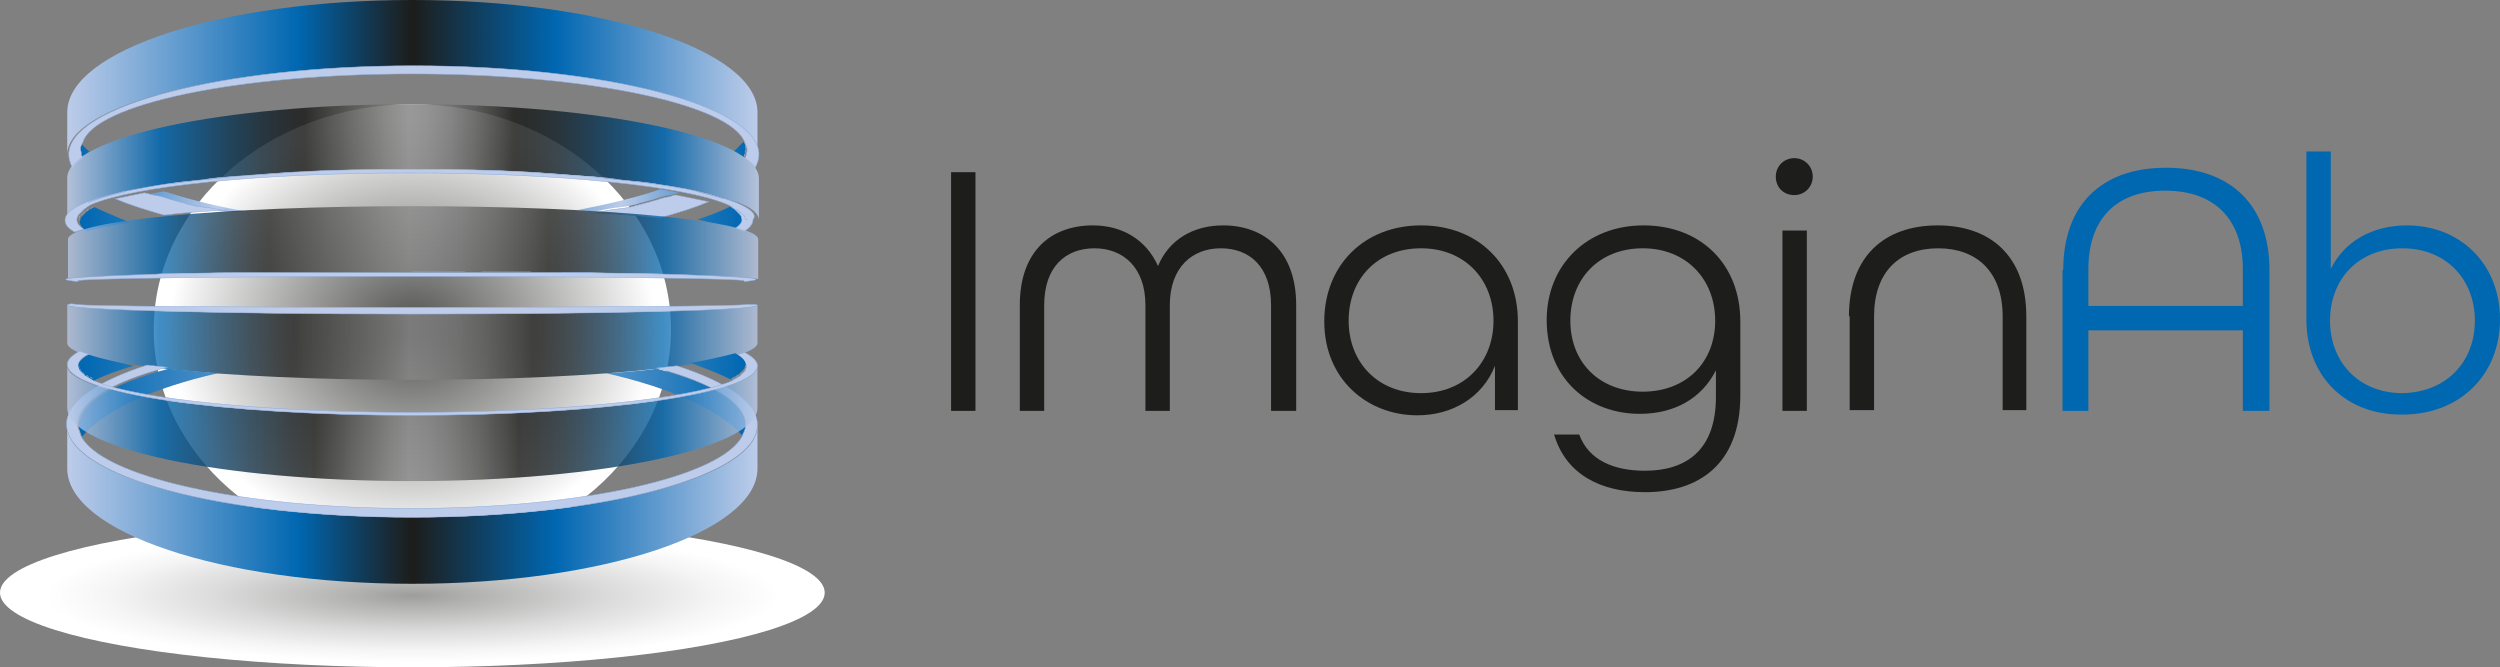 <?xml version="1.0" encoding="utf-8"?>
<!-- Generator: Adobe Illustrator 25.2.3, SVG Export Plug-In . SVG Version: 6.00 Build 0)  -->
<svg version="1.1" id="Layer_1" xmlns="http://www.w3.org/2000/svg" xmlns:xlink="http://www.w3.org/1999/xlink" x="0px" y="0px"
	 viewBox="0 0 338.3 90.3" style="enable-background:new 0 0 338.3 90.3;" xml:space="preserve">
<rect x="0" y="0" width="338.3" height="90.3" fill="#808080" stroke="none"/>
<style type="text/css">
	.st0{fill:#1D1D1B;}
	.st1{fill:#0067B1;}
	.st2{fill:url(#SVGID_1_);}
	.st3{fill:url(#SVGID_2_);}
	.st4{fill:url(#SVGID_3_);}
	.st5{fill:none;}
	.st6{fill:url(#SVGID_4_);}
	.st7{fill:#BDCCEA;stroke:#8CACDA;stroke-width:6.778305e-02;stroke-miterlimit:10;}
	.st8{fill:url(#SVGID_5_);}
	.st9{fill:url(#SVGID_6_);}
	.st10{fill:url(#SVGID_7_);}
	.st11{opacity:0.85;fill:url(#SVGID_8_);}
	.st12{fill:url(#SVGID_9_);}
	.st13{fill:url(#SVGID_10_);}
	.st14{opacity:0.75;fill:url(#SVGID_11_);}
	.st15{opacity:0.75;fill:url(#SVGID_12_);}
	.st16{fill:url(#SVGID_13_);}
	.st17{fill:url(#SVGID_14_);}
	.st18{fill:url(#SVGID_15_);}
	.st19{opacity:0.8;fill:url(#SVGID_16_);}
	.st20{fill:url(#SVGID_17_);}
	.st21{fill:url(#SVGID_18_);}
	.st22{fill:url(#SVGID_19_);}
	.st23{fill:url(#SVGID_20_);}
	.st24{fill:url(#SVGID_21_);}
	.st25{fill:url(#SVGID_22_);}
	.st26{fill:url(#SVGID_23_);}
	.st27{fill:url(#SVGID_24_);}
	.st28{fill:url(#SVGID_25_);}
	.st29{fill:url(#SVGID_26_);}
	.st30{fill:url(#SVGID_27_);}
	.st31{fill:url(#SVGID_28_);}
	.st32{fill:url(#SVGID_29_);}
	.st33{fill:url(#SVGID_30_);}
	.st34{fill:url(#SVGID_31_);}
	.st35{fill:url(#SVGID_32_);}
</style>
<g>
	<g>
		<path class="st0" d="M128.7,23.3h3.3v32.3h-3.3V23.3z"/>
		<path class="st0" d="M138,41.3c0-7.3,4.2-10.8,9.9-10.8c3.9,0,7.2,1.9,8.8,5.5c1.5-3.6,4.8-5.5,8.8-5.5c5.6,0,9.9,3.5,9.9,10.8
			v14.3H172V41.3c0-5.2-2.9-7.7-6.8-7.7c-3.9,0-6.9,2.6-6.9,7.7v14.3h-3.3V41.3c0-5.1-3-7.7-6.9-7.7c-3.9,0-6.8,2.5-6.8,7.7v14.3
			H138V41.3z"/>
		<path class="st0" d="M179.2,43.5c0-7.6,5.4-13,13.1-13c7.7,0,13.1,5.3,13.1,13v12h-3.1v-6c-1.7,4.3-5.8,6.7-10.5,6.7
			C185,56.2,179.2,51.3,179.2,43.5z M202.1,43.4c0-5.6-3.9-9.8-9.8-9.8s-9.8,4.1-9.8,9.8c0,5.6,3.9,9.8,9.8,9.8S202.1,49,202.1,43.4
			z"/>
		<path class="st0" d="M210.3,58.8h3.4c1.3,3.5,4.7,4.9,8.9,4.9c5.6,0,9.6-2.8,9.6-10v-3.6c-1.9,3.8-5.6,5.9-10.3,5.9
			c-6.9,0-12.6-4.7-12.6-12.7c0-7.4,5.4-12.8,13.1-12.8c7.7,0,13.1,5.2,13.1,13v10c0,9.4-5.7,13.1-12.9,13.1
			C216.6,66.6,211.9,64.2,210.3,58.8z M232.1,43.4c0-5.6-3.9-9.8-9.8-9.8s-9.8,4.1-9.8,9.8c0,5.6,3.9,9.6,9.8,9.6
			S232.1,49,232.1,43.4z"/>
		<path class="st0" d="M240.3,23.9c0-1.4,1.1-2.5,2.5-2.5c1.4,0,2.5,1.1,2.5,2.5c0,1.4-1.1,2.5-2.5,2.5
			C241.4,26.4,240.3,25.4,240.3,23.9z M241.2,31.2h3.3v24.4h-3.3V31.2z"/>
		<path class="st0" d="M250.2,42.8c0-8.1,4.8-12.3,12-12.3c7.2,0,12,4.2,12,12.3v12.7H271V42.8c0-6-3.5-9.2-8.7-9.2
			c-5.3,0-8.7,3.2-8.7,9.2v12.7h-3.3V42.8z"/>
		<path class="st1" d="M279.2,36.5c0-8.5,4.9-13.8,13.9-13.8c9,0,14,5.3,14,13.8v19.1h-3.6V44.7h-20.9v10.9h-3.5V36.5z M303.5,41.4
			v-5c0-6.5-3.6-10.6-10.5-10.6c-6.8,0-10.4,4-10.4,10.6v5H303.5z"/>
		<path class="st1" d="M312.1,43.2V20.5h3.3v15.9c1.8-3.7,5.6-5.9,10.3-5.9c7.2,0,12.6,5.2,12.6,12.7c0,7.5-5.4,12.9-13.2,12.9
			C317.6,56.2,312.1,51.1,312.1,43.2z M334.9,43.4c0-5.6-3.9-9.8-9.8-9.8c-5.9,0-9.8,4.1-9.8,9.8c0,5.6,3.9,9.8,9.8,9.8
			C331,53.1,334.9,49,334.9,43.4z"/>
	</g>
	<g>
		
			<radialGradient id="SVGID_1_" cx="55.821" cy="43.306" r="35.002" gradientTransform="matrix(1 0 0 0.872 0 6.827)" gradientUnits="userSpaceOnUse">
			<stop  offset="3.999986e-02" style="stop-color:#575756"/>
			<stop  offset="0.421" style="stop-color:#9D9D9C"/>
			<stop  offset="0.94" style="stop-color:#FFFFFF"/>
		</radialGradient>
		<ellipse class="st2" cx="55.8" cy="44.6" rx="35" ry="30.5"/>
		
			<radialGradient id="SVGID_2_" cx="55.821" cy="961.402" r="55.821" gradientTransform="matrix(1 0 0 0.182 0 -94.377)" gradientUnits="userSpaceOnUse">
			<stop  offset="0" style="stop-color:#064788"/>
			<stop  offset="0" style="stop-color:#9D9D9C"/>
			<stop  offset="0.142" style="stop-color:#B1B1B0"/>
			<stop  offset="0.474" style="stop-color:#DBDBDB"/>
			<stop  offset="0.734" style="stop-color:#F5F5F5"/>
			<stop  offset="0.888" style="stop-color:#FFFFFF"/>
		</radialGradient>
		<ellipse class="st3" cx="55.8" cy="80.2" rx="55.8" ry="10.1"/>
		<g>
			<g>
				<linearGradient id="SVGID_3_" gradientUnits="userSpaceOnUse" x1="9.099" y1="10.427" x2="102.478" y2="10.427">
					<stop  offset="0" style="stop-color:#BDCCEA"/>
					<stop  offset="0.335" style="stop-color:#0067B1"/>
					<stop  offset="0.394" style="stop-color:#0B4B78"/>
					<stop  offset="0.467" style="stop-color:#182A35"/>
					<stop  offset="0.501" style="stop-color:#1D1D1B"/>
					<stop  offset="0.708" style="stop-color:#0067B1"/>
					<stop  offset="1" style="stop-color:#BDCCEA"/>
				</linearGradient>
				<path class="st4" d="M102.5,20.9c0-6.6-20.9-12-46.7-12s-46.7,5.4-46.7,12v-5.7C9.1,6.8,30,0,55.8,0s46.7,6.8,46.7,15.2V20.9z"
					/>
				<path class="st5" d="M10.8,20.8c0-0.1,0-0.1,0-0.2C10.7,20.7,10.7,20.7,10.8,20.8z"/>
				<path class="st5" d="M10.7,19.6c0-0.1,0-0.1,0.1-0.2C10.7,19.5,10.7,19.6,10.7,19.6z"/>
				<path class="st5" d="M10.9,21.1c0,0.1,0.1,0.1,0.1,0.2c0,0,0,0,0,0C10.9,21.2,10.9,21.2,10.9,21.1z"/>
				<linearGradient id="SVGID_4_" gradientUnits="userSpaceOnUse" x1="10.656" y1="20.273" x2="46.218" y2="20.273">
					<stop  offset="0" style="stop-color:#0067B1"/>
					<stop  offset="0.527" style="stop-color:#BDCCEA"/>
					<stop  offset="1" style="stop-color:#0067B1"/>
				</linearGradient>
				<path class="st6" d="M12.1,20.5c-0.5-0.4-0.9-0.8-1.3-1.3c0,0.1,0,0.1-0.1,0.2c0,0.1,0,0.1-0.1,0.2c0,0.2-0.1,0.3-0.1,0.5
					c0,0.2,0,0.3,0.1,0.5c0,0.1,0,0.1,0,0.2c0,0.1,0.1,0.2,0.1,0.3c0,0.1,0.1,0.1,0.1,0.2C11.3,21,11.7,20.8,12.1,20.5z"/>
				<path class="st7" d="M10.9,21.1c0-0.1-0.1-0.2-0.1-0.3C10.8,20.9,10.8,21,10.9,21.1z"/>
				<path class="st7" d="M10.7,20.1c0-0.2,0-0.3,0.1-0.5C10.7,19.8,10.7,20,10.7,20.1z"/>
				<path class="st7" d="M10.8,19.3c0,0.1,0,0.1-0.1,0.2C10.8,19.4,10.8,19.3,10.8,19.3C10.8,19.3,10.8,19.3,10.8,19.3z"/>
				<path class="st7" d="M10.7,20.6c0-0.2-0.1-0.3-0.1-0.5C10.7,20.3,10.7,20.4,10.7,20.6z"/>
				<path class="st5" d="M100.8,19.5c0,0.1,0,0.1,0.1,0.2C100.9,19.6,100.8,19.5,100.8,19.5z"/>
				<path class="st5" d="M100.9,20.6c0,0.1,0,0.1,0,0.2C100.8,20.7,100.9,20.7,100.9,20.6z"/>
				<path class="st5" d="M100.6,21.3C100.6,21.3,100.6,21.3,100.6,21.3c0-0.1,0.1-0.1,0.1-0.2C100.7,21.2,100.7,21.2,100.6,21.3z"/>
				<linearGradient id="SVGID_5_" gradientUnits="userSpaceOnUse" x1="65.36" y1="20.273" x2="100.922" y2="20.273">
					<stop  offset="0" style="stop-color:#0067B1"/>
					<stop  offset="0.527" style="stop-color:#BDCCEA"/>
					<stop  offset="1" style="stop-color:#0067B1"/>
				</linearGradient>
				<path class="st8" d="M100.7,21.1c0-0.1,0.1-0.2,0.1-0.3c0-0.1,0-0.1,0-0.2c0-0.2,0.1-0.3,0.1-0.5c0-0.2,0-0.3-0.1-0.5
					c0-0.1,0-0.1-0.1-0.2c0-0.1,0-0.1-0.1-0.2c-0.4,0.4-0.8,0.8-1.3,1.3c0.4,0.2,0.8,0.5,1.1,0.7C100.7,21.2,100.7,21.2,100.7,21.1z
					"/>
				<path class="st7" d="M55.8,10c23.7,0,43.1,4.1,45,9.3c0,0,0,0,0,0c0,0.1,0,0.1,0.1,0.2c0,0.1,0,0.1,0.1,0.2
					c0,0.2,0.1,0.3,0.1,0.5c0,0.2,0,0.3-0.1,0.5c0,0.1,0,0.1,0,0.2c0,0.1-0.1,0.2-0.1,0.3c0,0.1-0.1,0.1-0.1,0.2
					c0.7,0.5,1.1,0.9,1.4,1.3c0.3-0.6,0.5-1.2,0.5-1.8c0-6.6-20.9-12-46.7-12c-25.8,0-46.7,5.4-46.7,12c0,0.6,0.2,1.2,0.5,1.8
					c0.3-0.4,0.7-0.9,1.4-1.3c0-0.1-0.1-0.1-0.1-0.2c0-0.1-0.1-0.2-0.1-0.3c0-0.1,0-0.1,0-0.2c0-0.2-0.1-0.3-0.1-0.5
					c0-0.2,0-0.3,0.1-0.5c0-0.1,0-0.1,0.1-0.2c0-0.1,0-0.1,0.1-0.2c0,0,0,0,0,0C12.7,14.1,32.1,10,55.8,10z"/>
				<path class="st7" d="M100.8,20.8c0,0.1-0.1,0.2-0.1,0.3C100.8,21,100.8,20.9,100.8,20.8z"/>
				<path class="st7" d="M100.8,19.3C100.8,19.3,100.8,19.3,100.8,19.3c0,0.1,0,0.1,0.1,0.2C100.8,19.4,100.8,19.3,100.8,19.3z"/>
				<path class="st7" d="M100.9,20.1c0,0.2,0,0.3-0.1,0.5C100.9,20.4,100.9,20.3,100.9,20.1z"/>
				<path class="st7" d="M100.9,19.6c0,0.2,0.1,0.3,0.1,0.5C100.9,20,100.9,19.8,100.9,19.6z"/>
				<path class="st5" d="M100.6,21.3C100.6,21.3,100.6,21.3,100.6,21.3C100.6,21.3,100.6,21.3,100.6,21.3
					C100.6,21.3,100.6,21.3,100.6,21.3z"/>
			</g>
			<g>
				<path class="st5" d="M19.6,26.2C19.6,26.2,19.6,26.2,19.6,26.2c0,0,0.1,0,0.1,0C19.7,26.2,19.6,26.2,19.6,26.2z"/>
				<linearGradient id="SVGID_6_" gradientUnits="userSpaceOnUse" x1="10.656" y1="27.137" x2="46.218" y2="27.137">
					<stop  offset="0" style="stop-color:#0067B1"/>
					<stop  offset="0.527" style="stop-color:#BDCCEA"/>
					<stop  offset="1" style="stop-color:#0067B1"/>
				</linearGradient>
				<path class="st9" d="M20.9,26.6c0.2,0,0.4,0.1,0.6,0.1c0.3,0.1,0.5,0.1,0.8,0.2c0.2,0.1,0.4,0.1,0.6,0.2
					c0.2,0.1,0.5,0.1,0.7,0.2c0.2,0.1,0.5,0.1,0.7,0.2c0.3,0.1,0.5,0.1,0.8,0.2c0.2,0.1,0.5,0.1,0.7,0.2c0.3,0.1,0.5,0.1,0.8,0.2
					c0.3,0,0.5,0.1,0.8,0.1c0.3,0,0.6,0.1,0.8,0.1c0.3,0,0.5,0.1,0.8,0.1c0.3,0.1,0.7,0.1,1,0.2c0.3,0,0.6,0.1,0.8,0.1
					c0.8,0,1.6-0.1,2.4-0.1c-4.1-0.7-7.8-1.7-11-2.7c-0.5,0.1-1.4,0.2-2.6,0.5c0,0,0.1,0,0.1,0C20.1,26.3,20.5,26.4,20.9,26.6z"/>
				<path class="st5" d="M92,26.2C92,26.2,92,26.2,92,26.2c-0.1,0-0.1,0-0.1,0C91.9,26.2,92,26.2,92,26.2z"/>
				<linearGradient id="SVGID_7_" gradientUnits="userSpaceOnUse" x1="65.36" y1="27.152" x2="100.922" y2="27.152">
					<stop  offset="0" style="stop-color:#0067B1"/>
					<stop  offset="0.527" style="stop-color:#BDCCEA"/>
					<stop  offset="1" style="stop-color:#0067B1"/>
				</linearGradient>
				<path class="st10" d="M80.6,28.6c0.4-0.1,0.7-0.1,1-0.2c0.3-0.1,0.7-0.1,1-0.2c0.3,0,0.5-0.1,0.8-0.1c0.3,0,0.6-0.1,0.8-0.1
					c0.3,0,0.5-0.1,0.8-0.1c0.3-0.1,0.5-0.1,0.8-0.2c0.2,0,0.5-0.1,0.7-0.2c0.3-0.1,0.5-0.1,0.8-0.2c0.2-0.1,0.5-0.1,0.7-0.2
					c0.3-0.1,0.5-0.1,0.7-0.2c0.2-0.1,0.4-0.1,0.6-0.2c0.3-0.1,0.5-0.1,0.8-0.2c0.2,0,0.4-0.1,0.6-0.1c0.4-0.1,0.8-0.2,1.2-0.3
					c0,0,0.1,0,0.1,0c-1.1-0.2-2-0.4-2.6-0.5c-3.2,1.1-7,2-11.1,2.8l0,0C78.3,28.5,79.2,28.5,80.6,28.6z"/>
				<path class="st7" d="M90.7,26.6c-0.2,0-0.4,0.1-0.6,0.1c-0.3,0.1-0.5,0.1-0.8,0.2C89.2,27,89,27,88.7,27.1
					c-0.2,0.1-0.5,0.1-0.7,0.2c-0.2,0.1-0.5,0.1-0.7,0.2c-0.3,0.1-0.5,0.1-0.8,0.2c-0.2,0.1-0.5,0.1-0.7,0.2
					c-0.3,0.1-0.5,0.1-0.8,0.2c-0.3,0-0.5,0.1-0.8,0.1c-0.3,0-0.5,0.1-0.8,0.1c-0.3,0-0.5,0.1-0.8,0.1c-0.3,0.1-0.7,0.1-1,0.2
					c-0.3,0.1-0.7,0.1-1,0.2c2,0.1,5.2,0.3,8.6,0.7c2.6-0.7,4.8-1.4,6.7-2.2c-1.5-0.3-2.8-0.6-3.9-0.8c0,0-0.1,0-0.1,0
					C91.5,26.3,91.1,26.4,90.7,26.6z"/>
				<path class="st7" d="M29.9,28.4c-0.3-0.1-0.7-0.1-1-0.2c-0.3,0-0.5-0.1-0.8-0.1c-0.3,0-0.6-0.1-0.8-0.1c-0.3,0-0.5-0.1-0.8-0.1
					c-0.3-0.1-0.5-0.1-0.8-0.2c-0.2,0-0.5-0.1-0.7-0.2c-0.3-0.1-0.5-0.1-0.8-0.2c-0.2-0.1-0.5-0.1-0.7-0.2c-0.3-0.1-0.5-0.1-0.7-0.2
					c-0.2-0.1-0.4-0.1-0.6-0.2c-0.3-0.1-0.5-0.1-0.8-0.2c-0.2,0-0.4-0.1-0.6-0.1c-0.4-0.1-0.8-0.2-1.2-0.3c0,0-0.1,0-0.1,0
					c-1.1,0.2-2.4,0.5-3.9,0.8c1.9,0.8,4.1,1.5,6.6,2.2c2.4-0.3,5.2-0.5,8.5-0.7C30.5,28.5,30.2,28.5,29.9,28.4z"/>
				<path class="st5" d="M92.3,26.1c-0.1,0-0.2,0.1-0.3,0.1c0,0,0,0,0,0C92.1,26.2,92.2,26.1,92.3,26.1z"/>
			</g>
		</g>
		<g>
			<path class="st5" d="M99.4,28.2c0.1,0,0.1,0.1,0.1,0.1C99.5,28.3,99.5,28.3,99.4,28.2z"/>
			<path class="st5" d="M12,28.3c0,0,0.1-0.1,0.1-0.1C12.1,28.3,12,28.3,12,28.3z"/>
			<path class="st5" d="M100.4,28.9C100.4,28.9,100.4,28.9,100.4,28.9C100.4,28.9,100.4,28.9,100.4,28.9z"/>
			<path class="st5" d="M100.8,29.4C100.8,29.5,100.9,29.5,100.8,29.4C100.9,29.5,100.8,29.5,100.8,29.4z"/>
			<path class="st5" d="M10.9,29.2C10.9,29.2,10.9,29.2,10.9,29.2C10.9,29.2,10.9,29.2,10.9,29.2z"/>
			<path class="st5" d="M100.7,29.2C100.7,29.2,100.7,29.2,100.7,29.2C100.7,29.2,100.7,29.2,100.7,29.2z"/>
			<path class="st5" d="M10.7,29.5C10.7,29.5,10.7,29.5,10.7,29.5C10.7,29.5,10.7,29.5,10.7,29.5z"/>
			<path class="st5" d="M99.9,28.5c0,0,0.1,0.1,0.1,0.1C100,28.6,100,28.5,99.9,28.5z"/>
			<path class="st5" d="M11.2,28.9C11.2,28.9,11.2,28.9,11.2,28.9C11.2,28.9,11.2,28.9,11.2,28.9z"/>
			<path class="st5" d="M11.5,28.6c0,0,0.1-0.1,0.1-0.1C11.6,28.5,11.6,28.6,11.5,28.6z"/>
			<linearGradient id="SVGID_8_" gradientUnits="userSpaceOnUse" x1="9.099" y1="21.95" x2="102.479" y2="21.95">
				<stop  offset="0" style="stop-color:#BDCCEA"/>
				<stop  offset="0.134" style="stop-color:#0067B1"/>
				<stop  offset="0.171" style="stop-color:#07558D"/>
				<stop  offset="0.227" style="stop-color:#103D5C"/>
				<stop  offset="0.277" style="stop-color:#172C39"/>
				<stop  offset="0.317" style="stop-color:#1B2123"/>
				<stop  offset="0.343" style="stop-color:#1D1D1B"/>
				<stop  offset="0.411" style="stop-color:#535352"/>
				<stop  offset="0.467" style="stop-color:#797978"/>
				<stop  offset="0.496" style="stop-color:#878787"/>
				<stop  offset="0.52" style="stop-color:#818181"/>
				<stop  offset="0.553" style="stop-color:#717171"/>
				<stop  offset="0.59" style="stop-color:#565655"/>
				<stop  offset="0.629" style="stop-color:#313130"/>
				<stop  offset="0.648" style="stop-color:#1D1D1B"/>
				<stop  offset="0.677" style="stop-color:#1C2021"/>
				<stop  offset="0.714" style="stop-color:#192831"/>
				<stop  offset="0.757" style="stop-color:#13354D"/>
				<stop  offset="0.803" style="stop-color:#0C4873"/>
				<stop  offset="0.851" style="stop-color:#0360A3"/>
				<stop  offset="0.864" style="stop-color:#0067B1"/>
				<stop  offset="1" style="stop-color:#BDCCEA"/>
			</linearGradient>
			<path class="st11" d="M55.8,14.1C30,14.1,9.1,18.6,9.1,24.1v5.7c0-0.8,1-1.6,2.8-2.4c0.5-0.2,1.1-0.4,1.8-0.6
				c1-0.3,2.1-0.6,3.4-0.9c1.7-0.4,3.6-0.7,5.7-1c1.1-0.2,2.2-0.3,3.3-0.4c0.6-0.1,1.2-0.1,1.8-0.2c1.2-0.1,2.4-0.3,3.7-0.4
				c1.3-0.1,2.6-0.2,4-0.3c1.4-0.1,2.8-0.2,4.2-0.3c5-0.3,10.4-0.4,16.1-0.4c5.6,0,11,0.1,16.1,0.4c1.4,0.1,2.8,0.2,4.2,0.3
				c1.4,0.1,2.7,0.2,4,0.3c1.3,0.1,2.5,0.2,3.7,0.4c0.6,0.1,1.2,0.1,1.8,0.2c1.2,0.1,2.3,0.3,3.3,0.4c2.1,0.3,4,0.7,5.7,1
				c1.3,0.3,2.4,0.6,3.4,0.9c0.7,0.2,1.2,0.4,1.8,0.6c1.8,0.7,2.8,1.5,2.8,2.4v-5.7C102.5,18.6,81.6,14.1,55.8,14.1z"/>
			<linearGradient id="SVGID_9_" gradientUnits="userSpaceOnUse" x1="10.656" y1="29.526" x2="100.922" y2="29.526">
				<stop  offset="0" style="stop-color:#0067B1"/>
				<stop  offset="0.527" style="stop-color:#BDCCEA"/>
				<stop  offset="1" style="stop-color:#0067B1"/>
			</linearGradient>
			<path class="st12" d="M12.7,28c-0.2,0.1-0.4,0.2-0.5,0.3c-0.1,0-0.1,0.1-0.1,0.1c-0.1,0.1-0.2,0.1-0.3,0.2c0,0-0.1,0.1-0.1,0.1
				c-0.1,0.1-0.2,0.2-0.3,0.3c0,0,0,0,0,0c-0.1,0.1-0.2,0.2-0.3,0.3c0,0,0,0.1-0.1,0.1c0,0.1-0.1,0.1-0.1,0.2c0,0,0,0.1,0,0.1
				c0,0.1-0.1,0.2-0.1,0.3c0,0.4,0.3,0.8,0.9,1.3c1.2-0.3,3.1-0.8,5.9-1.2C15.6,29.3,14,28.6,12.7,28z"/>
			<linearGradient id="SVGID_10_" gradientUnits="userSpaceOnUse" x1="10.656" y1="29.502" x2="100.922" y2="29.502">
				<stop  offset="0" style="stop-color:#0067B1"/>
				<stop  offset="0.527" style="stop-color:#BDCCEA"/>
				<stop  offset="1" style="stop-color:#0067B1"/>
			</linearGradient>
			<path class="st13" d="M100.1,31c0.6-0.4,0.9-0.8,0.9-1.2c0-0.1,0-0.2-0.1-0.3c0,0,0-0.1,0-0.1c0-0.1-0.1-0.1-0.1-0.2
				c0,0,0-0.1-0.1-0.1c-0.1-0.1-0.2-0.2-0.3-0.3c0,0,0,0,0,0c-0.1-0.1-0.2-0.2-0.3-0.3c0,0-0.1-0.1-0.1-0.1
				c-0.1-0.1-0.2-0.1-0.3-0.2c0,0-0.1-0.1-0.1-0.1c-0.2-0.1-0.3-0.2-0.5-0.3c-1.3,0.7-2.9,1.3-4.7,1.9C96.4,30.2,98.5,30.6,100.1,31
				z"/>
			<path class="st7" d="M99.6,27.4c-0.5-0.2-1.1-0.4-1.8-0.6c-1-0.3-2.1-0.6-3.4-0.9c-1.7-0.4-3.6-0.7-5.7-1
				c-1.1-0.2-2.2-0.3-3.3-0.4c-0.6-0.1-1.2-0.1-1.8-0.2c-1.2-0.1-2.4-0.3-3.7-0.4c-1.3-0.1-2.6-0.2-4-0.3c-1.4-0.1-2.8-0.2-4.2-0.3
				c-5-0.3-10.4-0.4-16.1-0.4c-5.6,0-11,0.1-16.1,0.4c-1.4,0.1-2.8,0.2-4.2,0.3c-1.4,0.1-2.7,0.2-4,0.3c-1.3,0.1-2.5,0.2-3.7,0.4
				c-0.6,0.1-1.2,0.1-1.8,0.2c-1.2,0.1-2.3,0.3-3.3,0.4c-2.1,0.3-4,0.7-5.7,1c-1.3,0.3-2.4,0.6-3.4,0.9c-0.7,0.2-1.2,0.4-1.8,0.6
				c-1.8,0.7-2.8,1.5-2.8,2.4c0,0.6,0.4,1.1,1.3,1.6c0.3-0.1,0.7-0.2,1.2-0.4c-0.6-0.4-0.9-0.8-0.9-1.3c0-0.1,0-0.2,0.1-0.3
				c0,0,0-0.1,0-0.1c0-0.1,0.1-0.1,0.1-0.2c0,0,0-0.1,0.1-0.1c0.1-0.1,0.2-0.2,0.3-0.3c0,0,0,0,0,0c0.1-0.1,0.2-0.2,0.3-0.3
				c0,0,0.1-0.1,0.1-0.1c0.1-0.1,0.2-0.1,0.3-0.2c0,0,0.1-0.1,0.1-0.1c0.2-0.1,0.3-0.2,0.5-0.3c0,0,0,0,0,0
				c5.7-2.5,22.8-4.3,43.1-4.3c20.3,0,37.4,1.8,43.1,4.3c0,0,0,0,0,0c0.2,0.1,0.4,0.2,0.5,0.3c0.1,0,0.1,0.1,0.1,0.1
				c0.1,0.1,0.2,0.1,0.3,0.2c0,0,0.1,0.1,0.1,0.1c0.1,0.1,0.2,0.2,0.3,0.3c0,0,0,0,0,0c0.1,0.1,0.2,0.2,0.3,0.3c0,0,0,0.1,0.1,0.1
				c0,0.1,0.1,0.1,0.1,0.2c0,0,0,0.1,0,0.1c0,0.1,0.1,0.2,0.1,0.3c0,0.4-0.3,0.8-0.9,1.2c0.4,0.1,0.8,0.3,1.2,0.4
				c0.8-0.5,1.2-1,1.2-1.6C102.5,29,101.5,28.2,99.6,27.4z"/>
			<path class="st7" d="M97.9,26.8c0.7,0.2,1.2,0.4,1.8,0.6C99.1,27.2,98.5,27,97.9,26.8z"/>
			<path class="st7" d="M94.5,26c1.3,0.3,2.4,0.6,3.4,0.9C96.9,26.5,95.8,26.2,94.5,26z"/>
			<path class="st7" d="M80,23.9c1.3,0.1,2.5,0.2,3.7,0.4C82.5,24.1,81.3,24,80,23.9z"/>
			<path class="st7" d="M13.7,26.8c1-0.3,2.1-0.6,3.4-0.9C15.8,26.2,14.7,26.5,13.7,26.8z"/>
			<path class="st7" d="M11.9,27.4c0.5-0.2,1.1-0.4,1.8-0.6C13,27,12.5,27.2,11.9,27.4z"/>
			<path class="st7" d="M22.8,24.9c1.1-0.2,2.2-0.3,3.3-0.4C24.9,24.6,23.8,24.8,22.8,24.9z"/>
			<path class="st7" d="M71.8,23.3c1.4,0.1,2.8,0.2,4.2,0.3C74.7,23.5,73.3,23.4,71.8,23.3z"/>
			<path class="st7" d="M85.5,24.5c1.2,0.1,2.3,0.3,3.3,0.4C87.7,24.8,86.6,24.6,85.5,24.5z"/>
			<path class="st7" d="M27.9,24.3c1.2-0.1,2.4-0.3,3.7-0.4C30.3,24,29.1,24.1,27.9,24.3z"/>
			<path class="st7" d="M35.5,23.6c1.4-0.1,2.8-0.2,4.2-0.3C38.3,23.4,36.9,23.5,35.5,23.6z"/>
			<path class="st7" d="M10.7,29.4c0-0.1,0.1-0.1,0.1-0.2C10.8,29.3,10.8,29.4,10.7,29.4z"/>
			<path class="st7" d="M10.7,29.8c0-0.1,0-0.2,0.1-0.3C10.7,29.6,10.7,29.7,10.7,29.8z"/>
			<path class="st7" d="M99.6,28.3c0.1,0.1,0.2,0.1,0.3,0.2C99.8,28.5,99.7,28.4,99.6,28.3z"/>
			<path class="st7" d="M100.4,28.9c0.1,0.1,0.2,0.2,0.3,0.3C100.6,29.1,100.5,29,100.4,28.9z"/>
			<path class="st7" d="M100,28.6c0.1,0.1,0.2,0.2,0.3,0.3C100.3,28.8,100.2,28.7,100,28.6z"/>
			<path class="st7" d="M100.9,29.5c0,0.1,0.1,0.2,0.1,0.3C100.9,29.7,100.9,29.6,100.9,29.5z"/>
			<path class="st7" d="M100.7,29.2c0,0.1,0.1,0.1,0.1,0.2C100.8,29.4,100.8,29.3,100.7,29.2z"/>
			<path class="st7" d="M10.9,29.2c0.1-0.1,0.2-0.2,0.3-0.3C11.1,29,11,29.1,10.9,29.2z"/>
			<path class="st7" d="M11.7,28.5c0.1-0.1,0.2-0.1,0.3-0.2C11.9,28.4,11.8,28.5,11.7,28.5z"/>
			<path class="st7" d="M11.2,28.9c0.1-0.1,0.2-0.2,0.3-0.3C11.4,28.7,11.3,28.8,11.2,28.9z"/>
			<path class="st7" d="M12.7,28c-0.2,0.1-0.4,0.2-0.5,0.3C12.3,28.2,12.5,28.1,12.7,28C12.7,28,12.7,28,12.7,28z"/>
			<path class="st7" d="M98.9,28C98.9,28,98.9,28,98.9,28c0.2,0.1,0.4,0.2,0.5,0.3C99.3,28.2,99.1,28.1,98.9,28z"/>
		</g>
		<g>
			<path class="st5" d="M21.2,37.1c-1,0-2,0.1-2.9,0.1C19.3,37.2,20.2,37.1,21.2,37.1z"/>
			<path class="st5" d="M48.7,36.8c2.3,0,4.7,0,7.1,0h0C53.4,36.8,51,36.8,48.7,36.8z"/>
			<path class="st5" d="M24.4,37c-1.1,0-2.2,0-3.2,0.1C22.2,37.1,23.3,37.1,24.4,37z"/>
			<path class="st5" d="M26.7,38l21.6,0c0,0,34.7,0,38.7,0c4,0,12.7,0,13.1,0c0.3,0,0.6-0.1,0.8,0c0.1,0,0.1,0,0.1,0
				c0-0.3-20.2-0.6-45.1-0.6c-24.9,0-45.1,0.3-45.1,0.6c0,0,0.1,0,0.1,0c0.1,0,0.2,0,0.4,0C11.8,38,26.7,38,26.7,38z"/>
			<path class="st5" d="M35.5,36.9c-1.4,0-2.7,0-4,0C32.9,36.9,34.2,36.9,35.5,36.9z"/>
			<path class="st5" d="M46.4,36.8c-2.3,0-4.5,0-6.6,0C41.9,36.8,44.1,36.8,46.4,36.8z"/>
			<linearGradient id="SVGID_11_" gradientUnits="userSpaceOnUse" x1="9.099" y1="32.875" x2="102.479" y2="32.875">
				<stop  offset="0" style="stop-color:#BDCCEA"/>
				<stop  offset="0.134" style="stop-color:#0067B1"/>
				<stop  offset="0.162" style="stop-color:#07558D"/>
				<stop  offset="0.205" style="stop-color:#103D5C"/>
				<stop  offset="0.242" style="stop-color:#172C39"/>
				<stop  offset="0.273" style="stop-color:#1B2123"/>
				<stop  offset="0.293" style="stop-color:#1D1D1B"/>
				<stop  offset="0.383" style="stop-color:#535352"/>
				<stop  offset="0.457" style="stop-color:#797978"/>
				<stop  offset="0.496" style="stop-color:#878787"/>
				<stop  offset="0.528" style="stop-color:#818181"/>
				<stop  offset="0.571" style="stop-color:#717171"/>
				<stop  offset="0.619" style="stop-color:#565655"/>
				<stop  offset="0.672" style="stop-color:#313130"/>
				<stop  offset="0.697" style="stop-color:#1D1D1B"/>
				<stop  offset="0.719" style="stop-color:#1C2021"/>
				<stop  offset="0.748" style="stop-color:#192831"/>
				<stop  offset="0.781" style="stop-color:#13354D"/>
				<stop  offset="0.817" style="stop-color:#0C4873"/>
				<stop  offset="0.854" style="stop-color:#0360A3"/>
				<stop  offset="0.864" style="stop-color:#0067B1"/>
				<stop  offset="1" style="stop-color:#BDCCEA"/>
			</linearGradient>
			<path class="st14" d="M21.2,37.1c1,0,2.1,0,3.2-0.1c2.2,0,4.6-0.1,7.2-0.1c1.3,0,2.6,0,4,0c1.4,0,2.8,0,4.2,0c2.1,0,4.4,0,6.6,0
				c0.8,0,1.5,0,2.3,0c2.3,0,4.7,0,7.1,0h0l0,0c2.4,0,4.8,0,7.1,0c0.8,0,1.5,0,2.3,0c2.3,0,4.5,0,6.6,0c1.4,0,2.8,0,4.2,0
				c1.4,0,2.7,0,4,0c3.9,0.1,7.3,0.1,10.4,0.2c1,0,2,0.1,2.9,0.1c5.8,0.2,9.3,0.4,9.3,0.6v-5.4c0-2.5-20.9-4.5-46.7-4.5
				c-25.8,0-46.7,2-46.7,4.5v5.4c0-0.2,3.4-0.5,9.3-0.6C19.3,37.2,20.2,37.1,21.2,37.1z"/>
			<path class="st7" d="M93.2,37.2c-0.9,0-1.8-0.1-2.9-0.1c-3-0.1-6.5-0.1-10.4-0.2c-1.3,0-2.6,0-4,0c-1.4,0-2.8,0-4.2,0
				c-2.1,0-4.4,0-6.6,0c-0.8,0-1.5,0-2.3,0c-2.3,0-4.7,0-7.1,0s-4.8,0-7.1,0c-0.8,0-1.5,0-2.3,0c-2.3,0-4.5,0-6.6,0
				c-1.4,0-2.8,0-4.2,0c-1.4,0-2.7,0-4,0c-2.6,0-5,0.1-7.2,0.1c-1.1,0-2.2,0-3.2,0.1c-1,0-2,0.1-2.9,0.1c-5.8,0.2-9.3,0.4-9.3,0.6
				c0,0.1,0.6,0.2,1.6,0.3c0,0,0.1,0,0.1-0.1c-0.1,0-0.1,0-0.1,0c0-0.3,20.2-0.6,45.1-0.6c24.9,0,45.1,0.3,45.1,0.6c0,0-0.1,0-0.1,0
				c0,0,0.1,0,0.1,0.1c1.1-0.1,1.6-0.2,1.6-0.3C102.5,37.6,99,37.4,93.2,37.2z"/>
			<path class="st7" d="M93.2,37.2c-0.9,0-1.8-0.1-2.9-0.1C91.4,37.1,92.3,37.2,93.2,37.2z"/>
			<path class="st7" d="M71.8,36.8c-2.1,0-4.4,0-6.6,0C67.5,36.8,69.7,36.8,71.8,36.8z"/>
			<path class="st7" d="M80,36.9c-1.3,0-2.6,0-4,0C77.4,36.9,78.7,36.9,80,36.9z"/>
			<path class="st7" d="M55.8,36.8c2.4,0,4.8,0,7.1,0C60.6,36.8,58.2,36.8,55.8,36.8L55.8,36.8z"/>
		</g>
		<g>
			<linearGradient id="SVGID_12_" gradientUnits="userSpaceOnUse" x1="9.099" y1="46.29" x2="102.478" y2="46.29">
				<stop  offset="0" style="stop-color:#BDCCEA"/>
				<stop  offset="0.134" style="stop-color:#0067B1"/>
				<stop  offset="0.168" style="stop-color:#07558D"/>
				<stop  offset="0.221" style="stop-color:#103D5C"/>
				<stop  offset="0.267" style="stop-color:#172C39"/>
				<stop  offset="0.304" style="stop-color:#1B2123"/>
				<stop  offset="0.329" style="stop-color:#1D1D1B"/>
				<stop  offset="0.342" style="stop-color:#262624"/>
				<stop  offset="0.496" style="stop-color:#878787"/>
				<stop  offset="0.525" style="stop-color:#818181"/>
				<stop  offset="0.563" style="stop-color:#717171"/>
				<stop  offset="0.606" style="stop-color:#565655"/>
				<stop  offset="0.652" style="stop-color:#313130"/>
				<stop  offset="0.675" style="stop-color:#1D1D1B"/>
				<stop  offset="0.7" style="stop-color:#1C2021"/>
				<stop  offset="0.733" style="stop-color:#192831"/>
				<stop  offset="0.77" style="stop-color:#13354D"/>
				<stop  offset="0.81" style="stop-color:#0C4873"/>
				<stop  offset="0.853" style="stop-color:#0360A3"/>
				<stop  offset="0.864" style="stop-color:#0067B1"/>
				<stop  offset="1" style="stop-color:#BDCCEA"/>
			</linearGradient>
			<path class="st15" d="M102.5,46.4c0,2.7-20.9,5-46.7,5s-46.7-2.2-46.7-5v-5.1c0,0.6,20.9,1.2,46.7,1.2s46.7-0.5,46.7-1.2V46.4z"
				/>
			<path class="st7" d="M100.9,41.2c0,0.2-20.2,0.4-45.1,0.4c-24.9,0-45.1-0.2-45.1-0.4c0,0,0,0,0,0c-0.4,0-0.9-0.1-1.1-0.1
				c-0.3,0.1-0.5,0.1-0.5,0.2c0,0.6,20.9,1.2,46.7,1.2c25.8,0,46.7-0.5,46.7-1.2c0,0-0.1-0.1-0.3-0.1
				C101.9,41.2,101.4,41.2,100.9,41.2C100.9,41.2,100.9,41.2,100.9,41.2z"/>
		</g>
		<g>
			<path class="st5" d="M11,58.9c-0.1-0.2-0.1-0.3-0.2-0.5C10.8,58.6,10.9,58.7,11,58.9z"/>
			<path class="st5" d="M100.9,57.6c0,0.2,0,0.4-0.1,0.7C100.9,58,100.9,57.8,100.9,57.6z"/>
			<path class="st5" d="M100.8,58.4c0,0.2-0.1,0.3-0.2,0.5C100.7,58.7,100.7,58.6,100.8,58.4z"/>
			<path class="st5" d="M10.7,58.2c0-0.2-0.1-0.4-0.1-0.7C10.7,57.8,10.7,58,10.7,58.2z"/>
			<linearGradient id="SVGID_13_" gradientUnits="userSpaceOnUse" x1="10.656" y1="54.428" x2="100.922" y2="54.428">
				<stop  offset="0" style="stop-color:#0067B1"/>
				<stop  offset="0.527" style="stop-color:#BDCCEA"/>
				<stop  offset="1" style="stop-color:#0067B1"/>
			</linearGradient>
			<path class="st16" d="M29.5,50.5c-2.5-0.2-4.8-0.4-6.7-0.6c-7.5,2-12.1,4.7-12.1,7.7c0,0.2,0,0.4,0.1,0.7c0,0.1,0,0.1,0.1,0.2
				c0,0.2,0.1,0.3,0.2,0.5c0,0,0,0,0,0.1C14.1,55.5,20.7,52.5,29.5,50.5z"/>
			<linearGradient id="SVGID_14_" gradientUnits="userSpaceOnUse" x1="10.656" y1="54.444" x2="100.922" y2="54.444">
				<stop  offset="0" style="stop-color:#0067B1"/>
				<stop  offset="0.527" style="stop-color:#BDCCEA"/>
				<stop  offset="1" style="stop-color:#0067B1"/>
			</linearGradient>
			<path class="st17" d="M82,50.5c8.8,2,15.5,5,18.5,8.5c0,0,0,0,0-0.1c0.1-0.2,0.1-0.3,0.2-0.5c0-0.1,0-0.1,0.1-0.2
				c0-0.2,0.1-0.4,0.1-0.7c0-3-4.5-5.6-12-7.6C85,50.4,82.1,50.5,82,50.5C82.1,50.5,82,50.5,82,50.5z"/>
			<linearGradient id="SVGID_15_" gradientUnits="userSpaceOnUse" x1="9.099" y1="68.278" x2="102.479" y2="68.278">
				<stop  offset="0" style="stop-color:#BDCCEA"/>
				<stop  offset="0.335" style="stop-color:#0067B1"/>
				<stop  offset="0.394" style="stop-color:#0B4B78"/>
				<stop  offset="0.467" style="stop-color:#182A35"/>
				<stop  offset="0.501" style="stop-color:#1D1D1B"/>
				<stop  offset="0.708" style="stop-color:#0067B1"/>
				<stop  offset="1" style="stop-color:#BDCCEA"/>
			</linearGradient>
			<path class="st18" d="M55.8,70C30,70,9.1,64.5,9.1,57.6v5.8C9.1,72,30,79,55.8,79c25.8,0,46.7-7,46.7-15.6v-5.8
				C102.5,64.5,81.6,70,55.8,70z"/>
			<path class="st7" d="M55.8,70c25.8,0,46.7-5.6,46.7-12.5c0-3-4.1-5.8-10.9-8c-0.9,0.1-1.8,0.2-2.7,0.3c7.4,2,12,4.7,12,7.6
				c0,0.2,0,0.4-0.1,0.7c0,0.1,0,0.1-0.1,0.2c0,0.2-0.1,0.3-0.2,0.5c0,0,0,0.1,0,0.1c0,0,0,0,0,0c-2.7,5.6-21.7,9.9-44.8,9.9
				c-23.1,0-42.1-4.3-44.8-9.9c0,0,0,0,0,0c0,0,0-0.1,0-0.1c-0.1-0.2-0.1-0.3-0.2-0.5c0-0.1,0-0.1-0.1-0.2c0-0.2-0.1-0.4-0.1-0.7
				c0-3,4.6-5.7,12.1-7.7c-1-0.1-1.9-0.2-2.7-0.3c-6.8,2.2-10.9,5-10.9,8C9.1,64.5,30,70,55.8,70z"/>
			<path class="st7" d="M100.6,59C100.6,58.9,100.6,58.9,100.6,59C100.6,58.9,100.6,58.9,100.6,59C100.6,59,100.6,59,100.6,59z"/>
			<path class="st7" d="M100.8,58.2c0,0.1,0,0.1-0.1,0.2C100.8,58.4,100.8,58.3,100.8,58.2z"/>
			<path class="st7" d="M11,59C11,59,11,59,11,59C11,58.9,11,58.9,11,59C11,58.9,11,58.9,11,59z"/>
			<path class="st7" d="M10.8,58.4c0-0.1,0-0.1-0.1-0.2C10.7,58.3,10.8,58.4,10.8,58.4z"/>
		</g>
		<g>
			<path class="st5" d="M11.7,50.8c-0.1,0-0.1-0.1-0.2-0.1C11.6,50.7,11.6,50.8,11.7,50.8z"/>
			<path class="st5" d="M12.7,51.3c-0.1,0-0.1-0.1-0.2-0.1C12.6,51.3,12.7,51.3,12.7,51.3z"/>
			<path class="st5" d="M12.2,51.1C12.1,51,12,51,12,51C12,51,12.1,51,12.2,51.1z"/>
			<path class="st5" d="M10.9,50.2C10.9,50.1,10.9,50.1,10.9,50.2C10.9,50.1,10.9,50.1,10.9,50.2z"/>
			<path class="st5" d="M10.7,49.9C10.7,49.8,10.7,49.8,10.7,49.9C10.7,49.8,10.7,49.8,10.7,49.9z"/>
			<path class="st5" d="M11.2,50.4C11.2,50.4,11.1,50.4,11.2,50.4C11.1,50.4,11.2,50.4,11.2,50.4z"/>
			<path class="st5" d="M100.5,50.4C100.4,50.4,100.4,50.4,100.5,50.4C100.4,50.4,100.4,50.4,100.5,50.4z"/>
			<path class="st5" d="M100.9,49.8C100.9,49.8,100.8,49.8,100.9,49.8C100.8,49.8,100.9,49.8,100.9,49.8z"/>
			<path class="st5" d="M100,50.7c0,0-0.1,0.1-0.2,0.1C99.9,50.8,100,50.7,100,50.7z"/>
			<path class="st5" d="M99.1,51.2c-0.1,0-0.1,0.1-0.2,0.1C98.9,51.3,99,51.3,99.1,51.2z"/>
			<path class="st5" d="M99.6,51c-0.1,0-0.1,0.1-0.2,0.1C99.5,51,99.5,51,99.6,51z"/>
			<path class="st5" d="M100.7,50.1C100.7,50.1,100.7,50.1,100.7,50.1C100.7,50.1,100.7,50.1,100.7,50.1z"/>
			<linearGradient id="SVGID_16_" gradientUnits="userSpaceOnUse" x1="9.099" y1="57.32" x2="102.479" y2="57.32">
				<stop  offset="0" style="stop-color:#BDCCEA"/>
				<stop  offset="0.134" style="stop-color:#0067B1"/>
				<stop  offset="0.174" style="stop-color:#07558D"/>
				<stop  offset="0.234" style="stop-color:#103D5C"/>
				<stop  offset="0.287" style="stop-color:#172C39"/>
				<stop  offset="0.331" style="stop-color:#1B2123"/>
				<stop  offset="0.359" style="stop-color:#1D1D1B"/>
				<stop  offset="0.42" style="stop-color:#535352"/>
				<stop  offset="0.47" style="stop-color:#797978"/>
				<stop  offset="0.496" style="stop-color:#878787"/>
				<stop  offset="0.521" style="stop-color:#818181"/>
				<stop  offset="0.555" style="stop-color:#717171"/>
				<stop  offset="0.593" style="stop-color:#565655"/>
				<stop  offset="0.635" style="stop-color:#313130"/>
				<stop  offset="0.654" style="stop-color:#1D1D1B"/>
				<stop  offset="0.682" style="stop-color:#1C2021"/>
				<stop  offset="0.719" style="stop-color:#192831"/>
				<stop  offset="0.76" style="stop-color:#13354D"/>
				<stop  offset="0.804" style="stop-color:#0C4873"/>
				<stop  offset="0.852" style="stop-color:#0360A3"/>
				<stop  offset="0.864" style="stop-color:#0067B1"/>
				<stop  offset="1" style="stop-color:#BDCCEA"/>
			</linearGradient>
			<path class="st19" d="M55.8,56.2c-25.8,0-46.7-3-46.7-6.7v5.7c0,5.5,20.9,9.9,46.7,9.9c25.8,0,46.7-4.5,46.7-9.9v-5.7
				C102.5,53.2,81.6,56.2,55.8,56.2z"/>
			<path class="st7" d="M55.8,56.2c25.8,0,46.7-3,46.7-6.7c0-0.6-0.6-1.2-1.7-1.8c-0.4,0.1-0.8,0.2-1.2,0.4c0.9,0.5,1.4,1,1.4,1.5
				c0,0.1,0,0.2-0.1,0.3c0,0,0,0.1,0,0.1c0,0.1-0.1,0.1-0.1,0.2c0,0,0,0.1-0.1,0.1c-0.1,0.1-0.1,0.1-0.2,0.2c0,0,0,0-0.1,0.1
				c-0.1,0.1-0.2,0.2-0.3,0.3c0,0-0.1,0.1-0.2,0.1c-0.1,0.1-0.2,0.1-0.3,0.2c-0.1,0-0.1,0.1-0.2,0.1c-0.1,0.1-0.2,0.1-0.3,0.2
				c-0.1,0-0.1,0.1-0.2,0.1c0,0,0,0,0,0c0,0,0,0,0,0c-5.8,2.4-22.9,4.2-43,4.2s-37.2-1.8-43-4.2c0,0,0,0,0,0c0,0,0,0,0,0
				c-0.1,0-0.1-0.1-0.2-0.1c-0.1-0.1-0.2-0.1-0.3-0.2C12.1,51,12,51,12,51c-0.1-0.1-0.2-0.1-0.3-0.2c-0.1,0-0.1-0.1-0.2-0.1
				c-0.1-0.1-0.2-0.2-0.3-0.3c0,0,0,0-0.1-0.1c-0.1-0.1-0.1-0.1-0.2-0.2c0,0,0-0.1-0.1-0.1c0-0.1-0.1-0.1-0.1-0.2c0,0,0-0.1,0-0.1
				c0-0.1-0.1-0.2-0.1-0.3c0-0.5,0.5-1,1.4-1.5c-0.5-0.1-0.9-0.3-1.2-0.4c-1.1,0.6-1.7,1.2-1.7,1.8C9.1,53.2,30,56.2,55.8,56.2z"/>
			<linearGradient id="SVGID_17_" gradientUnits="userSpaceOnUse" x1="10.656" y1="49.675" x2="100.922" y2="49.675">
				<stop  offset="0" style="stop-color:#0067B1"/>
				<stop  offset="0.527" style="stop-color:#BDCCEA"/>
				<stop  offset="1" style="stop-color:#0067B1"/>
			</linearGradient>
			<path class="st20" d="M98.8,51.3C98.8,51.3,98.8,51.3,98.8,51.3c0.1,0,0.2-0.1,0.2-0.1c0.1-0.1,0.2-0.1,0.3-0.2
				c0.1,0,0.1-0.1,0.2-0.1c0.1-0.1,0.2-0.1,0.3-0.2c0.1,0,0.1-0.1,0.2-0.1c0.1-0.1,0.2-0.2,0.3-0.3c0,0,0,0,0.1-0.1
				c0.1-0.1,0.1-0.1,0.2-0.2c0,0,0-0.1,0.1-0.1c0-0.1,0.1-0.1,0.1-0.2c0,0,0-0.1,0-0.1c0-0.1,0.1-0.2,0.1-0.3c0-0.5-0.5-1-1.4-1.5
				c-2,0.5-4.1,1-6.1,1.3C95.6,49.9,97.4,50.6,98.8,51.3z"/>
			<linearGradient id="SVGID_18_" gradientUnits="userSpaceOnUse" x1="10.656" y1="49.685" x2="100.922" y2="49.685">
				<stop  offset="0" style="stop-color:#0067B1"/>
				<stop  offset="0.527" style="stop-color:#BDCCEA"/>
				<stop  offset="1" style="stop-color:#0067B1"/>
			</linearGradient>
			<path class="st21" d="M12,48c-0.9,0.5-1.4,1-1.4,1.5c0,0.1,0,0.2,0.1,0.3c0,0,0,0.1,0,0.1c0,0.1,0.1,0.1,0.1,0.2
				c0,0,0,0.1,0.1,0.1c0.1,0.1,0.1,0.1,0.2,0.2c0,0,0,0,0.1,0.1c0.1,0.1,0.2,0.2,0.3,0.3c0,0,0.1,0.1,0.2,0.1
				c0.1,0.1,0.2,0.1,0.3,0.2c0.1,0,0.1,0.1,0.2,0.1c0.1,0.1,0.2,0.1,0.3,0.2c0.1,0,0.1,0.1,0.2,0.1c0,0,0,0,0,0
				c1.4-0.7,3.3-1.4,5.4-2C15.3,48.9,13.3,48.4,12,48z"/>
			<path class="st7" d="M100.4,50.4c-0.1,0.1-0.2,0.2-0.3,0.3C100.2,50.6,100.3,50.5,100.4,50.4z"/>
			<linearGradient id="SVGID_19_" gradientUnits="userSpaceOnUse" x1="10.656" y1="50.562" x2="100.922" y2="50.562">
				<stop  offset="0" style="stop-color:#0067B1"/>
				<stop  offset="0.527" style="stop-color:#BDCCEA"/>
				<stop  offset="1" style="stop-color:#0067B1"/>
			</linearGradient>
			<path class="st22" d="M100.4,50.4c-0.1,0.1-0.2,0.2-0.3,0.3C100.2,50.6,100.3,50.5,100.4,50.4z"/>
			<path class="st7" d="M11.1,50.4c-0.1-0.1-0.1-0.1-0.2-0.2C11,50.2,11.1,50.3,11.1,50.4z"/>
			<linearGradient id="SVGID_20_" gradientUnits="userSpaceOnUse" x1="10.656" y1="50.264" x2="100.922" y2="50.264">
				<stop  offset="0" style="stop-color:#0067B1"/>
				<stop  offset="0.527" style="stop-color:#BDCCEA"/>
				<stop  offset="1" style="stop-color:#0067B1"/>
			</linearGradient>
			<path class="st23" d="M11.1,50.4c-0.1-0.1-0.1-0.1-0.2-0.2C11,50.2,11.1,50.3,11.1,50.4z"/>
			<path class="st7" d="M99.9,50.8c-0.1,0.1-0.2,0.1-0.3,0.2C99.7,50.9,99.8,50.8,99.9,50.8z"/>
			<linearGradient id="SVGID_21_" gradientUnits="userSpaceOnUse" x1="10.656" y1="50.87" x2="100.922" y2="50.87">
				<stop  offset="0" style="stop-color:#0067B1"/>
				<stop  offset="0.527" style="stop-color:#BDCCEA"/>
				<stop  offset="1" style="stop-color:#0067B1"/>
			</linearGradient>
			<path class="st24" d="M99.9,50.8c-0.1,0.1-0.2,0.1-0.3,0.2C99.7,50.9,99.8,50.8,99.9,50.8z"/>
			<path class="st7" d="M100.9,49.5c0,0.1,0,0.2-0.1,0.3C100.9,49.7,100.9,49.6,100.9,49.5z"/>
			<linearGradient id="SVGID_22_" gradientUnits="userSpaceOnUse" x1="10.656" y1="49.646" x2="100.922" y2="49.646">
				<stop  offset="0" style="stop-color:#0067B1"/>
				<stop  offset="0.527" style="stop-color:#BDCCEA"/>
				<stop  offset="1" style="stop-color:#0067B1"/>
			</linearGradient>
			<path class="st25" d="M100.9,49.5c0,0.1,0,0.2-0.1,0.3C100.9,49.7,100.9,49.6,100.9,49.5z"/>
			<path class="st7" d="M10.7,49.8c0-0.1-0.1-0.2-0.1-0.3C10.7,49.6,10.7,49.7,10.7,49.8z"/>
			<linearGradient id="SVGID_23_" gradientUnits="userSpaceOnUse" x1="10.656" y1="49.646" x2="100.922" y2="49.646">
				<stop  offset="0" style="stop-color:#0067B1"/>
				<stop  offset="0.527" style="stop-color:#BDCCEA"/>
				<stop  offset="1" style="stop-color:#0067B1"/>
			</linearGradient>
			<path class="st26" d="M10.7,49.8c0-0.1-0.1-0.2-0.1-0.3C10.7,49.6,10.7,49.7,10.7,49.8z"/>
			<path class="st7" d="M100.7,50.2c-0.1,0.1-0.1,0.1-0.2,0.2C100.5,50.3,100.6,50.2,100.7,50.2z"/>
			<linearGradient id="SVGID_24_" gradientUnits="userSpaceOnUse" x1="10.656" y1="50.264" x2="100.922" y2="50.264">
				<stop  offset="0" style="stop-color:#0067B1"/>
				<stop  offset="0.527" style="stop-color:#BDCCEA"/>
				<stop  offset="1" style="stop-color:#0067B1"/>
			</linearGradient>
			<path class="st27" d="M100.7,50.2c-0.1,0.1-0.1,0.1-0.2,0.2C100.5,50.3,100.6,50.2,100.7,50.2z"/>
			<path class="st7" d="M100.8,49.9c0,0.1-0.1,0.1-0.1,0.2C100.8,50,100.8,49.9,100.8,49.9z"/>
			<linearGradient id="SVGID_25_" gradientUnits="userSpaceOnUse" x1="10.656" y1="49.969" x2="100.922" y2="49.969">
				<stop  offset="0" style="stop-color:#0067B1"/>
				<stop  offset="0.527" style="stop-color:#BDCCEA"/>
				<stop  offset="1" style="stop-color:#0067B1"/>
			</linearGradient>
			<path class="st28" d="M100.8,49.9c0,0.1-0.1,0.1-0.1,0.2C100.8,50,100.8,49.9,100.8,49.9z"/>
			<path class="st7" d="M99.4,51.1c-0.1,0.1-0.2,0.1-0.3,0.2C99.2,51.2,99.3,51.1,99.4,51.1z"/>
			<linearGradient id="SVGID_26_" gradientUnits="userSpaceOnUse" x1="10.656" y1="51.141" x2="100.922" y2="51.141">
				<stop  offset="0" style="stop-color:#0067B1"/>
				<stop  offset="0.527" style="stop-color:#BDCCEA"/>
				<stop  offset="1" style="stop-color:#0067B1"/>
			</linearGradient>
			<path class="st29" d="M99.4,51.1c-0.1,0.1-0.2,0.1-0.3,0.2C99.2,51.2,99.3,51.1,99.4,51.1z"/>
			<path class="st7" d="M12.5,51.2c-0.1-0.1-0.2-0.1-0.3-0.2C12.3,51.1,12.4,51.2,12.5,51.2z"/>
			<linearGradient id="SVGID_27_" gradientUnits="userSpaceOnUse" x1="10.656" y1="51.141" x2="100.922" y2="51.141">
				<stop  offset="0" style="stop-color:#0067B1"/>
				<stop  offset="0.527" style="stop-color:#BDCCEA"/>
				<stop  offset="1" style="stop-color:#0067B1"/>
			</linearGradient>
			<path class="st30" d="M12.5,51.2c-0.1-0.1-0.2-0.1-0.3-0.2C12.3,51.1,12.4,51.2,12.5,51.2z"/>
			<path class="st7" d="M10.9,50.1c0-0.1-0.1-0.1-0.1-0.2C10.8,49.9,10.8,50,10.9,50.1z"/>
			<linearGradient id="SVGID_28_" gradientUnits="userSpaceOnUse" x1="10.656" y1="49.969" x2="100.922" y2="49.969">
				<stop  offset="0" style="stop-color:#0067B1"/>
				<stop  offset="0.527" style="stop-color:#BDCCEA"/>
				<stop  offset="1" style="stop-color:#0067B1"/>
			</linearGradient>
			<path class="st31" d="M10.9,50.1c0-0.1-0.1-0.1-0.1-0.2C10.8,49.9,10.8,50,10.9,50.1z"/>
			<path class="st7" d="M12,51c-0.1-0.1-0.2-0.1-0.3-0.2C11.8,50.8,11.9,50.9,12,51z"/>
			<linearGradient id="SVGID_29_" gradientUnits="userSpaceOnUse" x1="10.656" y1="50.87" x2="100.922" y2="50.87">
				<stop  offset="0" style="stop-color:#0067B1"/>
				<stop  offset="0.527" style="stop-color:#BDCCEA"/>
				<stop  offset="1" style="stop-color:#0067B1"/>
			</linearGradient>
			<path class="st32" d="M12,51c-0.1-0.1-0.2-0.1-0.3-0.2C11.8,50.8,11.9,50.9,12,51z"/>
			<path class="st7" d="M11.5,50.7c-0.1-0.1-0.2-0.2-0.3-0.3C11.3,50.5,11.4,50.6,11.5,50.7z"/>
			<linearGradient id="SVGID_30_" gradientUnits="userSpaceOnUse" x1="10.656" y1="50.562" x2="100.922" y2="50.562">
				<stop  offset="0" style="stop-color:#0067B1"/>
				<stop  offset="0.527" style="stop-color:#BDCCEA"/>
				<stop  offset="1" style="stop-color:#0067B1"/>
			</linearGradient>
			<path class="st33" d="M11.5,50.7c-0.1-0.1-0.2-0.2-0.3-0.3C11.3,50.5,11.4,50.6,11.5,50.7z"/>
			<path class="st7" d="M98.8,51.3C98.8,51.3,98.8,51.3,98.8,51.3C98.8,51.3,98.8,51.3,98.8,51.3C98.8,51.3,98.8,51.3,98.8,51.3z"/>
			<linearGradient id="SVGID_31_" gradientUnits="userSpaceOnUse" x1="10.656" y1="51.324" x2="100.922" y2="51.324">
				<stop  offset="0" style="stop-color:#0067B1"/>
				<stop  offset="0.527" style="stop-color:#BDCCEA"/>
				<stop  offset="1" style="stop-color:#0067B1"/>
			</linearGradient>
			<path class="st34" d="M98.8,51.3C98.8,51.3,98.8,51.3,98.8,51.3C98.8,51.3,98.8,51.3,98.8,51.3C98.8,51.3,98.8,51.3,98.8,51.3z"
				/>
			<path class="st7" d="M12.8,51.3C12.8,51.3,12.8,51.3,12.8,51.3C12.8,51.3,12.8,51.3,12.8,51.3C12.8,51.3,12.8,51.3,12.8,51.3z"/>
			<linearGradient id="SVGID_32_" gradientUnits="userSpaceOnUse" x1="10.656" y1="51.324" x2="100.922" y2="51.324">
				<stop  offset="0" style="stop-color:#0067B1"/>
				<stop  offset="0.527" style="stop-color:#BDCCEA"/>
				<stop  offset="1" style="stop-color:#0067B1"/>
			</linearGradient>
			<path class="st35" d="M12.8,51.3C12.8,51.3,12.8,51.3,12.8,51.3C12.8,51.3,12.8,51.3,12.8,51.3C12.8,51.3,12.8,51.3,12.8,51.3z"
				/>
		</g>
	</g>
</g>
</svg>
